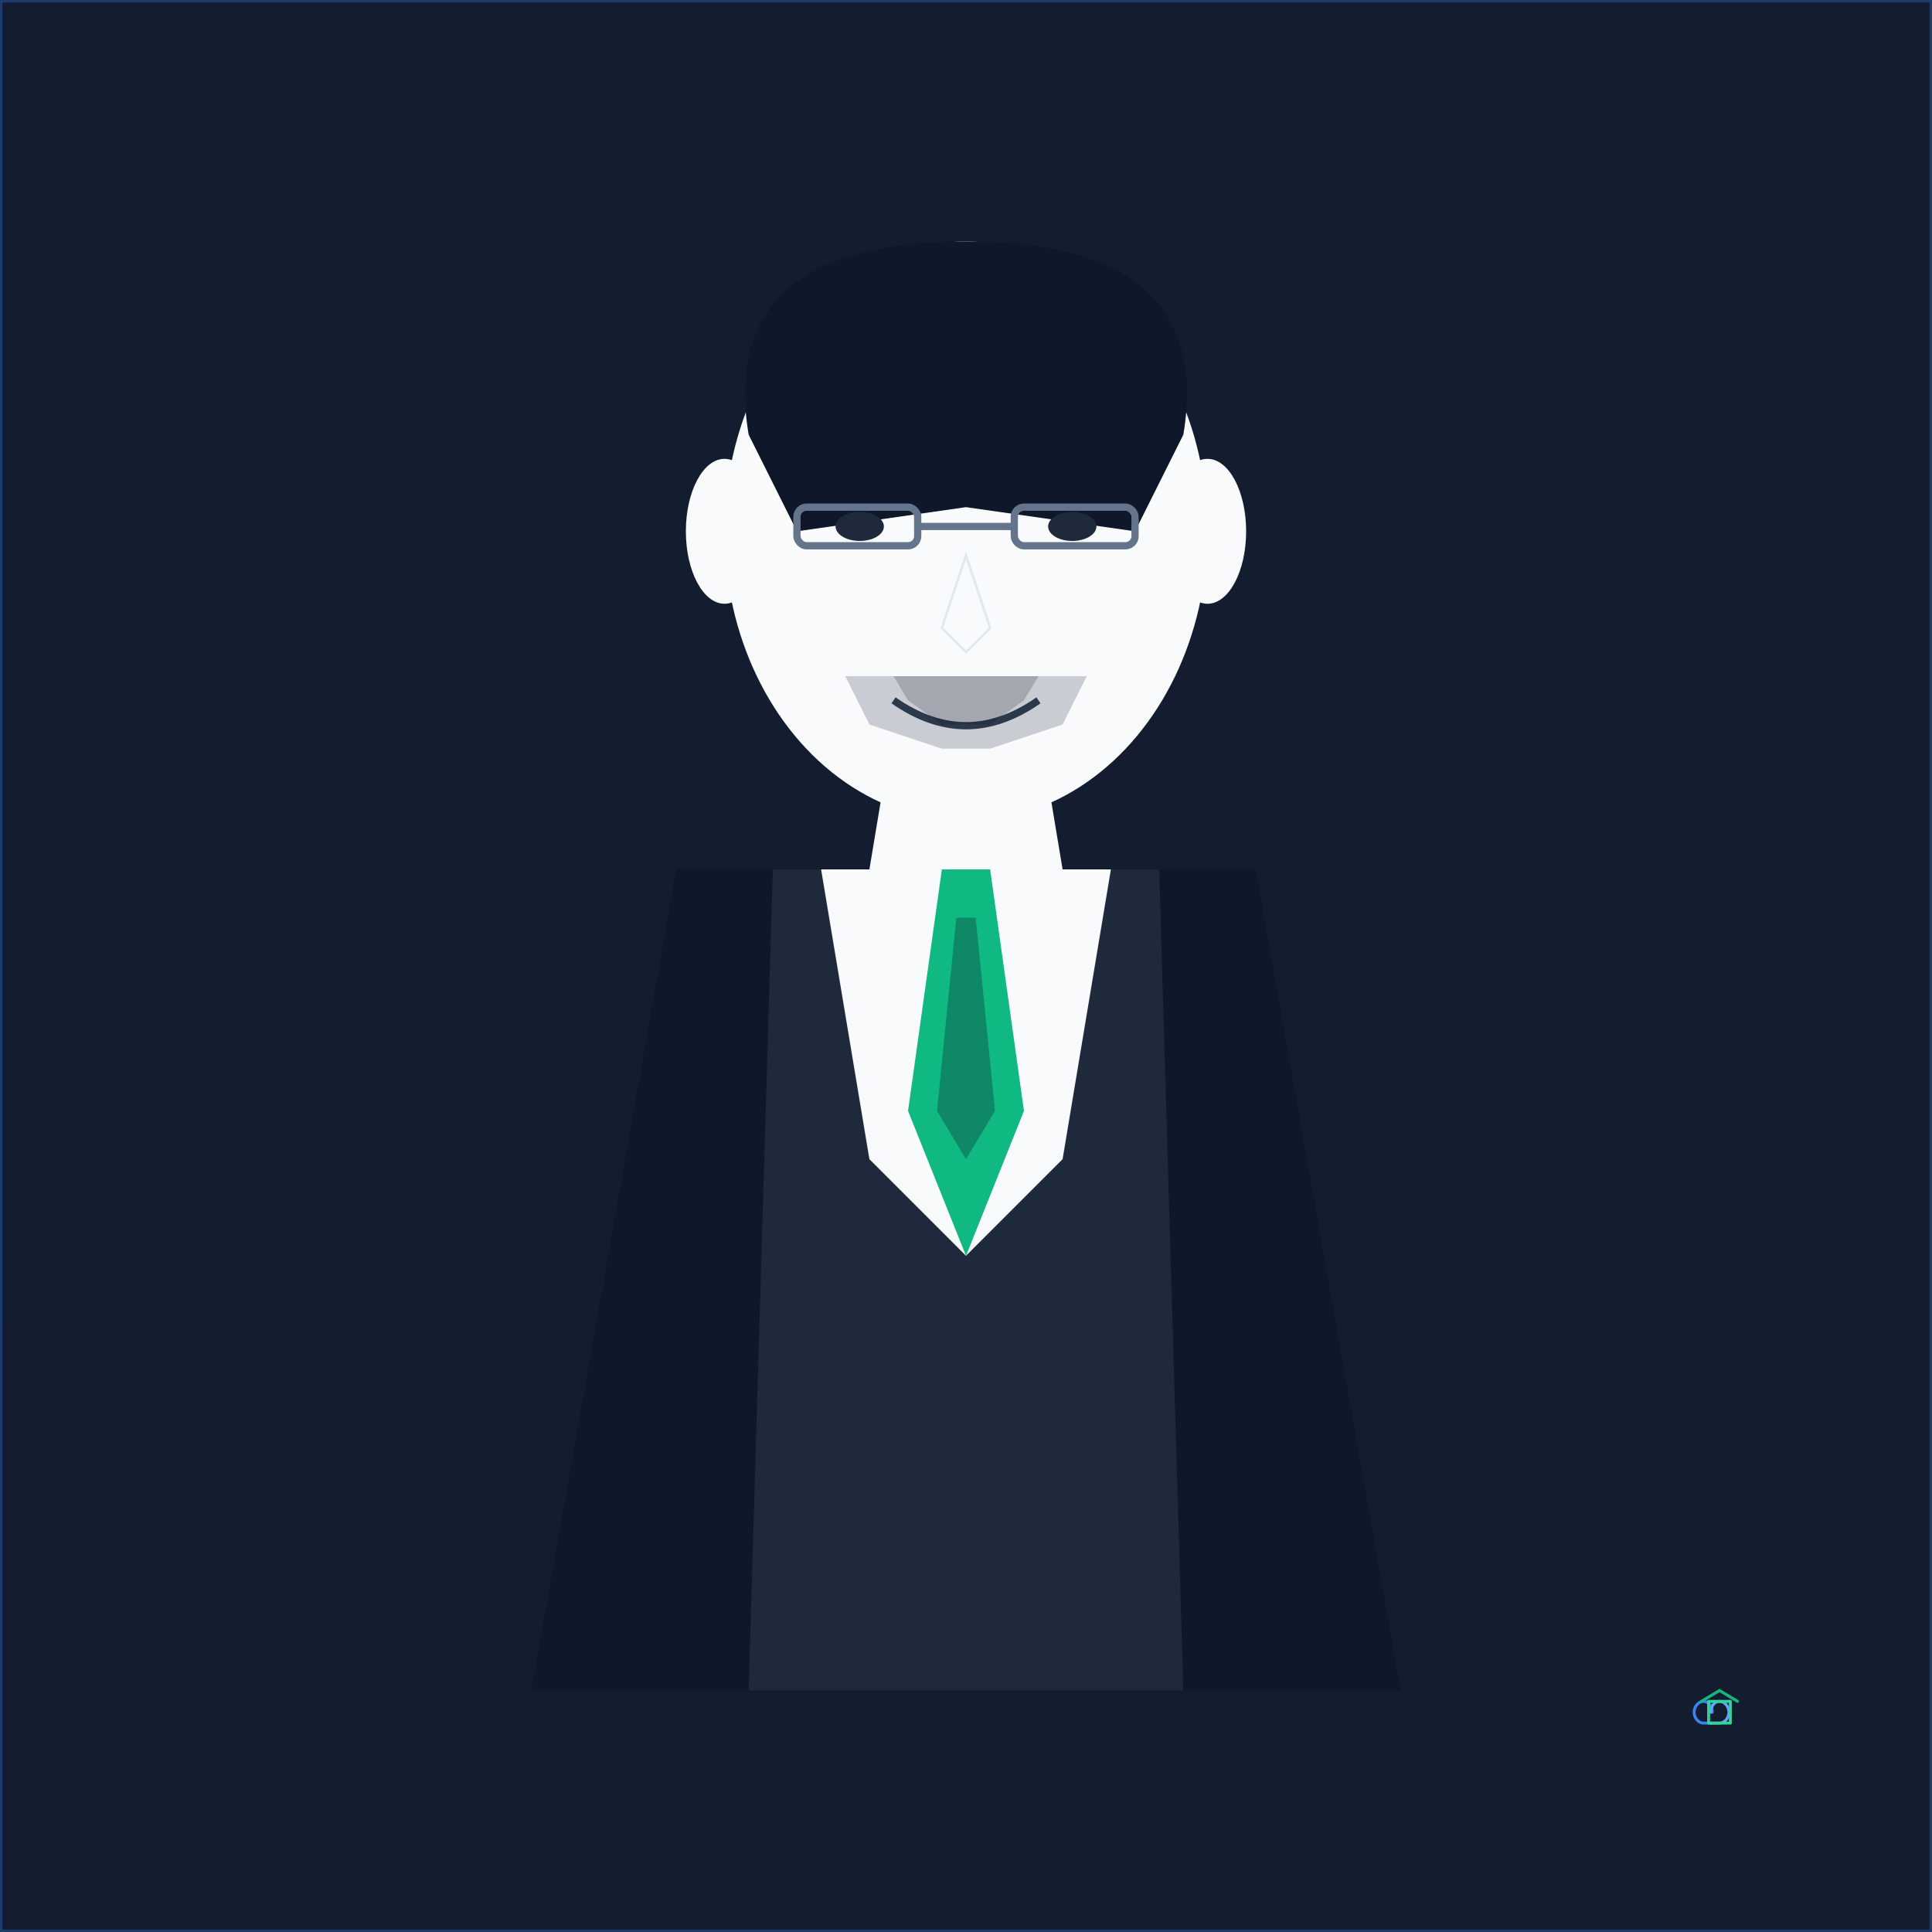 <svg xmlns="http://www.w3.org/2000/svg" viewBox="0 0 400 400">
  <!-- Background -->
  <rect width="400" height="400" fill="#1e293b" />
  
  <!-- Subtle gradient overlay -->
  <defs>
    <radialGradient id="backgroundGradient" cx="200" cy="200" r="300" fx="200" fy="200">
      <stop offset="0%" stop-color="#334155" stop-opacity="0.5" />
      <stop offset="100%" stop-color="#0f172a" stop-opacity="0.8" />
    </radialGradient>
  </defs>
  <rect width="400" height="400" fill="url(#backgroundGradient)" />
  
  <!-- Subtle edge lighting -->
  <rect x="0" y="0" width="400" height="400" fill="none" stroke="#3b82f6" stroke-width="1" stroke-opacity="0.3" />
  
  <!-- Person -->
  <g transform="translate(200, 200)">
    <!-- Business suit - operations appropriate -->
    <path d="M-60,-20 L-90,150 L90,150 L60,-20 z" fill="#0f172a" />
    <path d="M-40,-20 L-45,150 L45,150 L40,-20 z" fill="#1e293b" />
    
    <!-- Shirt -->
    <path d="M-30,-20 L-20,40 L0,60 L20,40 L30,-20 z" fill="#f8fafc" />
    
    <!-- Tie - operations styled (subtle pattern) -->
    <path d="M-5,-20 L-12,30 L0,60 L12,30 L5,-20 z" fill="#10b981" />
    <path d="M-2,-10 L-6,30 L0,40 L6,30 L2,-10 z" fill="#0f172a" fill-opacity="0.3" />
    
    <!-- Neck -->
    <path d="M-15,-50 L-20,-20 L20,-20 L15,-50 z" fill="#f8fafc" />
    
    <!-- Head -->
    <ellipse cx="0" cy="-90" rx="50" ry="60" fill="#f8fafc" />
    
    <!-- Hair - neat professional style -->
    <path d="M-45,-110 C-50,-140 -30,-150 0,-150 C30,-150 50,-140 45,-110 L35,-90 L0,-95 L-35,-90 z" fill="#0f172a" />
    
    <!-- Ears -->
    <ellipse cx="-50" cy="-90" rx="8" ry="15" fill="#f8fafc" />
    <ellipse cx="50" cy="-90" rx="8" ry="15" fill="#f8fafc" />
    
    <!-- Subtle glasses - operations focus -->
    <rect x="-35" y="-95" width="25" height="8" rx="2" fill="none" stroke="#64748b" stroke-width="1.5" />
    <rect x="10" y="-95" width="25" height="8" rx="2" fill="none" stroke="#64748b" stroke-width="1.5" />
    <line x1="-10" y1="-91" x2="10" y2="-91" stroke="#64748b" stroke-width="1.5" />
    
    <!-- Eyes behind glasses -->
    <ellipse cx="-22" cy="-91" rx="5" ry="3" fill="#1e293b" />
    <ellipse cx="22" cy="-91" rx="5" ry="3" fill="#1e293b" />
    
    <!-- Eyebrows -->
    <path d="M-30,-105 C-25,-107 -15,-107 -10,-105" fill="none" stroke="#0f172a" stroke-width="1.5" />
    <path d="M30,-105 C25,-107 15,-107 10,-105" fill="none" stroke="#0f172a" stroke-width="1.5" />
    
    <!-- Nose -->
    <path d="M0,-85 L5,-70 L0,-65 L-5,-70 z" fill="#f8fafc" stroke="#e2e8f0" stroke-width="0.5" />
    
    <!-- Mouth - approachable operations smile -->
    <path d="M-15,-55 C-5,-48 5,-48 15,-55" fill="none" stroke="#334155" stroke-width="1.5" />
    
    <!-- Professional well-groomed facial hair -->
    <path d="M-25,-60 L-20,-50 L-5,-45 L5,-45 L20,-50 L25,-60" fill="#0f172a" fill-opacity="0.2" />
    <path d="M-15,-60 L-12,-55 L-5,-50 L5,-50 L12,-55 L15,-60" fill="#0f172a" fill-opacity="0.2" />
  </g>
  
  <!-- Professional subtle lighting effect -->
  <circle cx="150" cy="150" r="180" fill="url(#lighting)" />
  <defs>
    <radialGradient id="lighting" cx="150" cy="150" r="180" fx="120" fy="120">
      <stop offset="0%" stop-color="#ffffff" stop-opacity="0.05" />
      <stop offset="100%" stop-color="#ffffff" stop-opacity="0" />
    </radialGradient>
  </defs>
  
  <!-- PropChain branding element - subtle -->
  <g transform="translate(350, 350) scale(0.15)">
    <!-- Chain link -->
    <path d="M30,30 C30,22 25,15 18,15 C11,15 5,22 5,30 C5,38 11,45 18,45 L30,45" 
          fill="none" stroke="#3b82f6" stroke-width="4" stroke-linecap="round" />
    <path d="M28,45 L40,45 C47,45 53,38 53,30 C53,22 47,15 40,15 C33,15 28,22 28,30" 
          fill="none" stroke="#60a5fa" stroke-width="4" stroke-linecap="round" />
    
    <!-- House roof -->
    <path d="M15,15 L40,0 L65,15" fill="none" stroke="#10b981" stroke-width="4" stroke-linecap="round" stroke-linejoin="round" />
    
    <!-- House body -->
    <rect x="25" y="15" width="30" height="30" fill="none" stroke="#34d399" stroke-width="4" stroke-linejoin="round" />
  </g>
</svg>
